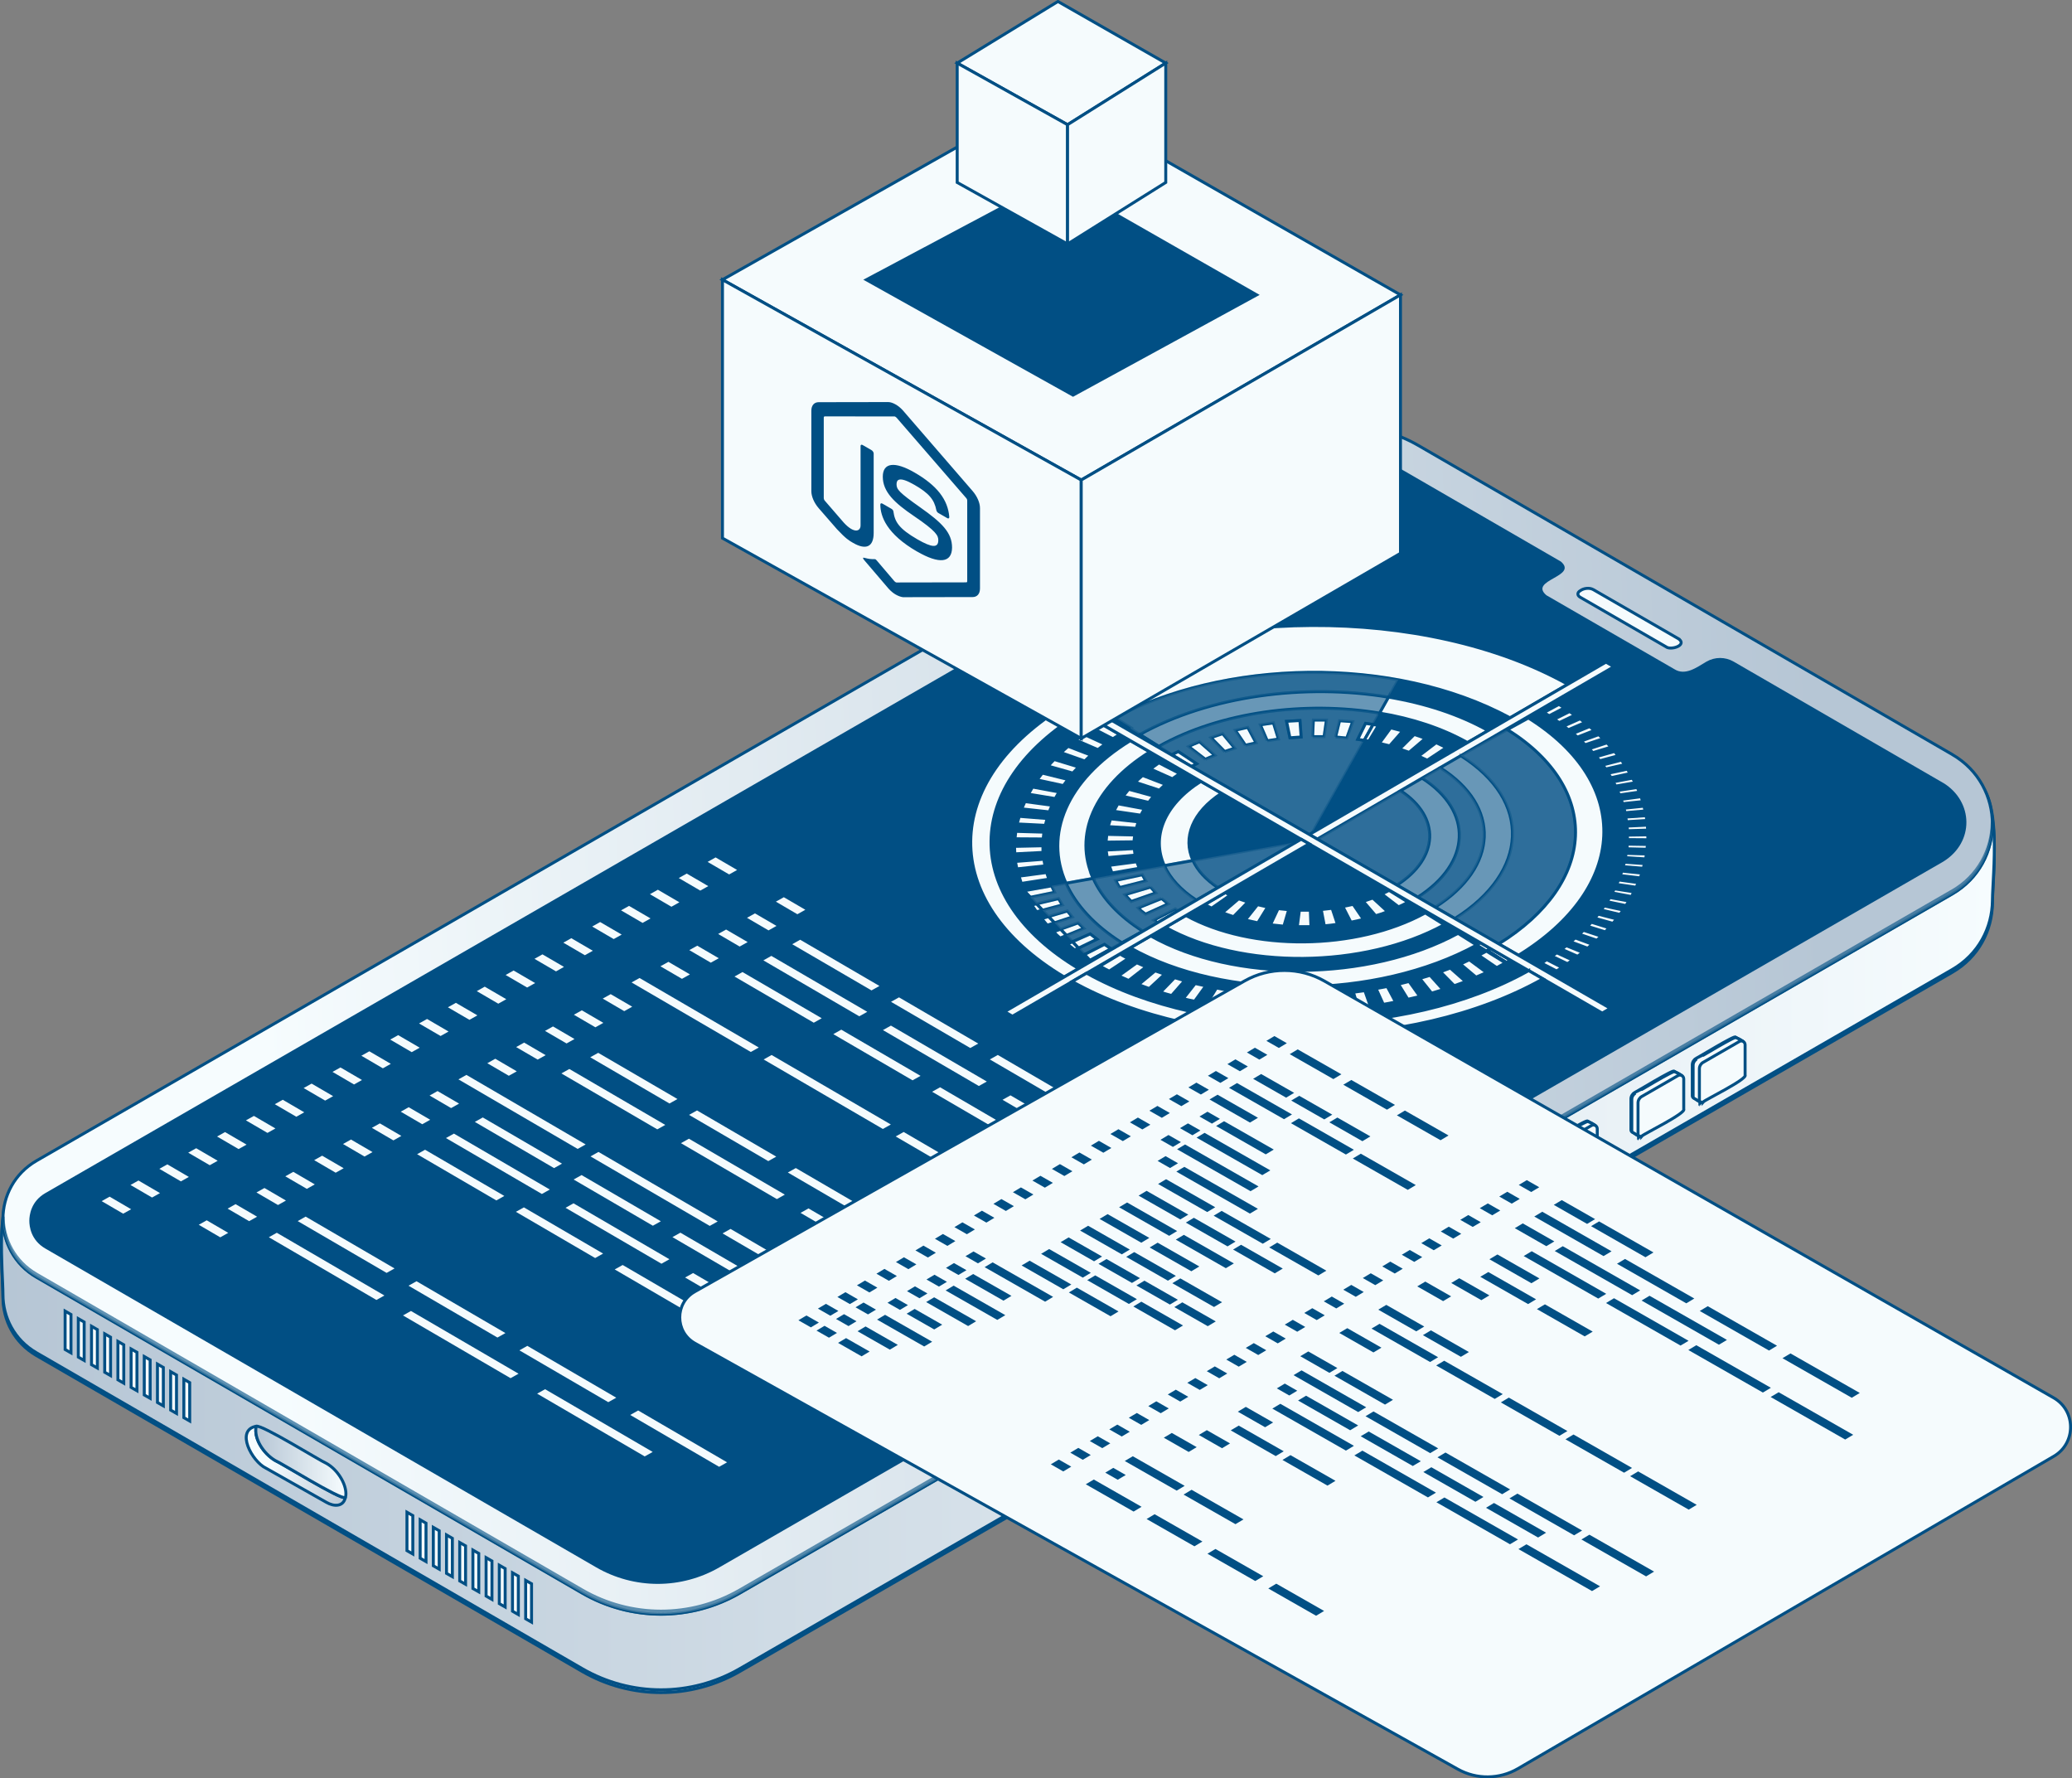 <?xml version="1.0" encoding="UTF-8"?><svg id="Layer_1" xmlns="http://www.w3.org/2000/svg" width="700.33" height="601" xmlns:xlink="http://www.w3.org/1999/xlink" viewBox="0 0 700.33 601"><rect x="0" y="0" width="700.33" height="601" fill="#808080" stroke="none"/><defs><linearGradient id="linear-gradient" x1=".5" y1="371.32" x2="674.08" y2="371.32" gradientUnits="userSpaceOnUse"><stop offset="0" stop-color="#b6c6d5"/><stop offset="1" stop-color="#f6fcfe"/></linearGradient><linearGradient id="linear-gradient-2" y1="370.38" y2="370.38" xlink:href="#linear-gradient"/><linearGradient id="linear-gradient-3" x1="617.56" y1="333.19" x2="88.78" y2="355.31" xlink:href="#linear-gradient"/><linearGradient id="linear-gradient-4" x1="620.49" y1="404.61" x2="91.8" y2="426.73" xlink:href="#linear-gradient"/><linearGradient id="linear-gradient-5" x1="120.89" y1="505.92" x2="92.3" y2="491.83" xlink:href="#linear-gradient"/><linearGradient id="linear-gradient-6" x1="86.45" y1="494.06" x2="116.92" y2="494.06" xlink:href="#linear-gradient"/></defs><path d="M667.66,264.67l-188.28-87.63c-14.74-8.53-32.9-8.55-47.66-.05L5.79,401.03c-7.58,4.37-4.78,29.74-4.79,37.4,0,7.66,3.77,15.32,11.35,19.7l184.43,106.73c16.45,9.52,36.72,9.54,53.19.06l409.82-236.28c9-5.18,13.55-14.23,13.64-23.32.09-9.25,3.39-35.35-5.77-40.65Z" fill="url(#linear-gradient)" stroke="#014f84" stroke-linecap="round" stroke-linejoin="round"/><path d="M667.66,263.73l-188.28-87.63c-14.74-8.53-32.9-8.55-47.66-.05L5.79,400.09c-7.58,4.37-4.78,29.74-4.79,37.4,0,7.66,3.77,15.32,11.35,19.7l184.43,106.73c16.45,9.52,36.72,9.54,53.19.06l409.82-236.28c9-5.18,13.55-14.23,13.64-23.32.09-9.25,3.39-35.35-5.77-40.65Z" fill="url(#linear-gradient-2)" stroke="#014f84" stroke-linecap="round" stroke-linejoin="round"/><path d="M659.84,254.97l-180.45-104.43c-14.74-8.53-32.9-8.55-47.66-.05L12.39,392.25c-15.17,8.73-15.19,30.61-.04,39.38l184.43,106.73c16.45,9.52,36.72,9.54,53.19.06l409.82-236.28c18.17-10.46,18.19-36.66.05-47.16Z" fill="url(#linear-gradient-3)" stroke="#014f84" stroke-linecap="round" stroke-linejoin="round"/><path d="M659.78,301.12l-409.82,236.28c-16.47,9.48-36.74,9.46-53.19-.06L12.35,430.62c-7.41-4.29-11.13-11.71-11.29-19.19-.18,7.83,3.54,15.73,11.29,20.21l184.43,106.73c16.45,9.52,36.72,9.54,53.19.06l409.82-236.28c9.25-5.33,13.74-14.74,13.58-24.08-.17,9-4.66,17.93-13.58,23.06Z" fill="url(#linear-gradient-4)" opacity=".61" stroke="#014f84" stroke-linecap="round" stroke-linejoin="round"/><path d="M656.85,264.62s-70.88-41.02-70.88-41.02c-2.84-1.65-6.35-1.64-9.19,0-3.24,1.9-7.17,4.93-10.91,2.51,0,0-43.19-24.94-43.19-24.94-6.12-5.21,10.85-6.26,4.9-11.38,0,0-52.91-30.62-52.91-30.62-10.9-6.42-25.06-6.43-35.99-.03,0,0-423.35,244.07-423.35,244.07-4.88,2.81-5.42,7.49-5.42,9.36,0,1.88.52,6.55,5.4,9.37,0,0,186.2,107.75,186.2,107.75,6.32,3.66,13.52,5.59,20.82,5.59,7.27,0,14.44-1.92,20.75-5.55l413.75-238.55c10.58-6.54,10.23-20.26.02-26.58Z" fill="#014f84" stroke-width="0"/><path d="M567.5,215.99c2.72,2.13-2.86,3.89-4.43,2.57,0,0-28.95-16.71-28.95-16.71-1.06-.61-1.07-1.59-.01-2.21,1.19-.88,3.13-1.12,4.44-.37,0,0,28.95,16.71,28.95,16.71Z" fill="#f5fbfd" stroke="#014f84" stroke-miterlimit="10"/><path d="M116.72,506.13c-.68,3.16-3.91,3.06-6.38,1.6,0,0-20.47-11.57-20.47-11.57-4.69-2.24-10.43-12.84-3.26-14.16-.94,4.13,2.48,9.25,6.38,11.57,2.08.84,21.78,13.16,23.73,12.56Z" fill="url(#linear-gradient-5)" stroke="#014f84" stroke-linecap="round" stroke-linejoin="round"/><path d="M116.92,504.87c0,.46-.07.86-.2,1.26-1.85.64-21.74-11.76-23.73-12.56-3.91-2.32-7.32-7.43-6.38-11.57,1.87-.63,21.72,11.76,23.73,12.56,3.66,2.06,6.58,6.65,6.58,10.3Z" fill="url(#linear-gradient-6)" stroke="#014f84" stroke-linecap="round" stroke-linejoin="round"/><polygon points="139.53 525.18 137.55 524.04 137.55 511.06 139.53 512.2 139.53 525.18" fill="#f5fbfd" stroke="#014f84" stroke-miterlimit="10"/><polygon points="143.99 527.74 142.01 526.6 142.01 513.62 143.99 514.76 143.99 527.74" fill="#f5fbfd" stroke="#014f84" stroke-miterlimit="10"/><polygon points="148.45 530.3 146.46 529.16 146.46 516.18 148.45 517.32 148.45 530.3" fill="#f5fbfd" stroke="#014f84" stroke-miterlimit="10"/><polygon points="152.9 532.85 150.92 531.72 150.92 518.74 152.9 519.88 152.9 532.85" fill="#f5fbfd" stroke="#014f84" stroke-miterlimit="10"/><polygon points="157.36 535.41 155.38 534.28 155.38 521.3 157.36 522.43 157.36 535.41" fill="#f5fbfd" stroke="#014f84" stroke-miterlimit="10"/><polygon points="161.82 537.97 159.84 536.84 159.84 523.86 161.82 524.99 161.82 537.97" fill="#f5fbfd" stroke="#014f84" stroke-miterlimit="10"/><polygon points="166.28 540.53 164.3 539.39 164.3 526.41 166.28 527.55 166.28 540.53" fill="#f5fbfd" stroke="#014f84" stroke-miterlimit="10"/><polygon points="170.74 543.09 168.76 541.95 168.76 528.97 170.74 530.11 170.74 543.09" fill="#f5fbfd" stroke="#014f84" stroke-miterlimit="10"/><polygon points="175.2 545.65 173.22 544.51 173.22 531.53 175.2 532.67 175.2 545.65" fill="#f5fbfd" stroke="#014f84" stroke-miterlimit="10"/><polygon points="179.66 548.21 177.67 547.07 177.67 534.09 179.66 535.23 179.66 548.21" fill="#f5fbfd" stroke="#014f84" stroke-miterlimit="10"/><polygon points="23.99 457.21 22.01 456.07 22.01 443.09 23.99 444.23 23.99 457.21" fill="#f5fbfd" stroke="#014f84" stroke-miterlimit="10"/><polygon points="28.45 459.77 26.47 458.63 26.47 445.65 28.45 446.79 28.45 459.77" fill="#f5fbfd" stroke="#014f84" stroke-miterlimit="10"/><polygon points="32.91 462.33 30.93 461.19 30.93 448.21 32.91 449.35 32.91 462.33" fill="#f5fbfd" stroke="#014f84" stroke-miterlimit="10"/><polygon points="37.37 464.89 35.39 463.75 35.39 450.77 37.37 451.91 37.37 464.89" fill="#f5fbfd" stroke="#014f84" stroke-miterlimit="10"/><polygon points="41.83 467.45 39.85 466.31 39.85 453.33 41.83 454.47 41.83 467.45" fill="#f5fbfd" stroke="#014f84" stroke-miterlimit="10"/><polygon points="46.29 470 44.31 468.87 44.31 455.89 46.29 457.02 46.29 470" fill="#f5fbfd" stroke="#014f84" stroke-miterlimit="10"/><polygon points="50.75 472.56 48.76 471.43 48.76 458.45 50.75 459.58 50.75 472.56" fill="#f5fbfd" stroke="#014f84" stroke-miterlimit="10"/><polygon points="55.21 475.12 53.22 473.98 53.22 461 55.21 462.14 55.21 475.12" fill="#f5fbfd" stroke="#014f84" stroke-miterlimit="10"/><polygon points="59.66 477.68 57.68 476.54 57.68 463.56 59.66 464.7 59.66 477.68" fill="#f5fbfd" stroke="#014f84" stroke-miterlimit="10"/><polygon points="64.12 480.24 62.14 479.1 62.14 466.12 64.12 467.26 64.12 480.24" fill="#f5fbfd" stroke="#014f84" stroke-miterlimit="10"/><path d="M524.59,400.66c.55-.73,13.67-9.22,12.88-10.3,0,0,1.64-9.9,1.64-9.9,0-.38-2.35-1.48-2.53-1.54.35-1.08-13.22,7.25-13.31,7.18-.77.45-1.25,1.27-1.25,2.17,0,0,0,10.47,0,10.47,0,.4.27.71.6.81.21.06,1.75,1.23,1.97,1.1Z" fill="#f5fbfd" stroke="#014f84" stroke-miterlimit="10"/><path d="M524.88,400.82c.55-.73,13.67-9.22,12.88-10.3,0,0,1.64-9.9,1.64-9.9,0-.38-2.35-1.48-2.53-1.54.35-1.08-13.22,7.25-13.31,7.18-.77.45-1.25,1.27-1.25,2.17v10.47c0,.4.27.71.6.81.21.06,1.75,1.23,1.97,1.1Z" fill="#f5fbfd" stroke="#014f84" stroke-miterlimit="10"/><path d="M525.69,400.81c.61-.72,15.08-7.74,14.18-9.12,0,0,0-10.21,0-10.21,0-.99-1.07-1.61-1.93-1.12l-12.27,7.07c-.77.45-1.25,1.27-1.25,2.17v10.47c0,.65.71,1.06,1.27.73Z" fill="#f5fbfd" stroke="#014f84" stroke-miterlimit="10"/><path d="M553.82,383.8c.55-.73,13.67-9.22,12.88-10.3,0,0,1.64-9.9,1.64-9.9,0-.38-2.35-1.48-2.53-1.54.35-1.08-13.22,7.25-13.31,7.18-.77.45-1.25,1.27-1.25,2.17v10.47c0,.4.27.71.6.81.21.06,1.75,1.23,1.97,1.1Z" fill="#f5fbfd" stroke="#014f84" stroke-miterlimit="10"/><path d="M554.11,383.97c.55-.73,13.67-9.22,12.88-10.3,0,0,1.64-9.9,1.64-9.9,0-.38-2.35-1.48-2.53-1.54.35-1.07-13.22,7.25-13.31,7.18-.77.45-1.25,1.27-1.25,2.17v10.47c0,.4.27.71.6.81.21.06,1.75,1.23,1.97,1.1Z" fill="#f5fbfd" stroke="#014f84" stroke-miterlimit="10"/><path d="M554.92,383.95c.61-.72,15.08-7.74,14.18-9.12,0,0,0-10.21,0-10.21,0-.99-1.07-1.61-1.93-1.12l-12.27,7.07c-.77.45-1.25,1.27-1.25,2.17v10.47c0,.65.71,1.06,1.27.73Z" fill="#f5fbfd" stroke="#014f84" stroke-miterlimit="10"/><path d="M574.56,372.27c.55-.73,13.67-9.22,12.88-10.3,0,0,1.64-9.9,1.64-9.9,0-.38-2.35-1.48-2.53-1.54.35-1.08-13.22,7.25-13.31,7.18-.77.45-1.25,1.27-1.25,2.17v10.47c0,.4.27.71.6.81.21.06,1.75,1.23,1.97,1.1Z" fill="#f5fbfd" stroke="#014f84" stroke-miterlimit="10"/><path d="M574.84,372.44c.55-.73,13.67-9.22,12.88-10.3,0,0,1.64-9.9,1.64-9.9,0-.38-2.35-1.48-2.53-1.54.35-1.08-13.22,7.25-13.31,7.18-.77.45-1.25,1.27-1.25,2.17v10.47c0,.4.27.71.6.81.21.06,1.75,1.23,1.97,1.1Z" fill="#f5fbfd" stroke="#014f84" stroke-miterlimit="10"/><path d="M575.66,372.42c.61-.72,15.08-7.74,14.18-9.12,0,0,0-10.21,0-10.21,0-.99-1.07-1.61-1.93-1.12l-12.27,7.07c-.77.45-1.25,1.27-1.25,2.17v10.47c0,.65.71,1.06,1.27.73Z" fill="#f5fbfd" stroke="#014f84" stroke-miterlimit="10"/><polygon points="355.57 272.13 354.66 274.38 345.33 273.36 346.42 270.9 355.57 272.13" fill="#f5fbfd" stroke="#014f84" stroke-miterlimit="10"/><path d="M529.91,231.26l-19.52,11.34c-39.47-21.31-97.12-19.96-134.82.75l-19.28-11.13c48.6-27.41,125.59-27.83,173.62-.96Z" fill="#f5fbfd" stroke="#014f84" stroke-miterlimit="10"/><path d="M376.94,242.6l5.36,3.37-.35.21-5.39-3.37c.12-.07.25-.14.38-.2Z" fill="#f5fbfd" stroke="#014f84" stroke-miterlimit="10"/><path d="M381.95,246.17l-.2.12-5.46-3.33c.09-.05.19-.1.28-.15l5.39,3.37Z" fill="#f5fbfd" stroke="#014f84" stroke-miterlimit="10"/><g opacity=".42"><path d="M469.31,235.6c-28.18-4.69-60.36-.55-84.06,12.63l-3.29-2.06.35-.21-5.36-3.37c26.56-14.3,63.32-18.61,95.65-12.85l-3.29,5.85Z" fill="#f5fbfd" opacity=".42" stroke="#014f84" stroke-miterlimit="10"/></g><polygon points="443.9 243.34 448.34 243.34 447.54 248.96 443.66 248.96 443.9 243.34" fill="#f5fbfd" stroke="#014f84" stroke-miterlimit="10"/><polygon points="452.77 243.56 457.21 243.88 455.21 249.44 451.42 249.07 452.77 243.56" fill="#f5fbfd" stroke="#014f84" stroke-miterlimit="10"/><path d="M425.99,244.95c1.48-.21,2.95-.43,4.43-.64l1.69,5.46-3.78.59-2.34-5.4Z" fill="#f5fbfd" stroke="#014f84" stroke-miterlimit="10"/><path d="M417.51,246.77c1.29-.32,2.77-.64,4.24-.96l2.8,5.24-3.6.8-3.45-5.08Z" fill="#f5fbfd" stroke="#014f84" stroke-miterlimit="10"/><path d="M409.3,249.28c1.38-.48,2.67-.91,3.96-1.34l4.09,4.92-3.41,1.12-4.64-4.71Z" fill="#f5fbfd" stroke="#014f84" stroke-miterlimit="10"/><path d="M401.74,252.28c1.2-.59,2.4-1.07,3.69-1.61l5.2,4.6c-1.11.43-2.21.86-3.23,1.34l-5.66-4.33Z" fill="#f5fbfd" stroke="#014f84" stroke-miterlimit="10"/><g opacity=".42"><path d="M461.09,250.21l-17.56,31.24-.98.57-39.85-23.01c.15-.11,1.55-.81,1.75-.91l-6.21-4.12c-.3.16-1.8.92-2.05,1.08l-4.54-2.84c20.92-11.74,49.58-15.41,74.62-11.25l-2.17,3.86c-.84-.13-1.7-.26-2.55-.38l-2.65,5.4,2.19.34ZM443.66,248.96h3.88s.8-5.62.8-5.62h-4.43l-.25,5.62M435.99,249.34l3.79-.27-.4-5.56-4.52.27,1.14,5.56M451.42,249.07l3.79.37,2-5.56-4.44-.32-1.35,5.51M428.33,250.35l3.78-.59-1.69-5.46c-1.48.21-2.95.43-4.43.64l2.34,5.4M420.95,251.85l3.6-.8-2.8-5.24c-1.48.32-2.95.64-4.24.96l3.45,5.08M413.94,253.99l3.41-1.12-4.09-4.92c-1.29.43-2.58.86-3.96,1.34l4.64,4.71M407.4,256.61c1.01-.48,2.12-.91,3.23-1.34l-5.2-4.6c-1.29.54-2.49,1.02-3.69,1.61l5.66,4.33" fill="#f5fbfd" opacity=".42" stroke="#014f84" stroke-miterlimit="10"/></g><polygon points="434.85 243.77 439.38 243.51 439.78 249.07 435.99 249.34 434.85 243.77" fill="#f5fbfd" stroke="#014f84" stroke-miterlimit="10"/><path d="M378.45,248.22c-.81.5-1.53.99-2.31,1.44l-6.95-3.58c.82-.57,1.71-1.1,2.67-1.66l6.59,3.8Z" fill="#f5fbfd" stroke="#014f84" stroke-miterlimit="10"/><path d="M464.11,244.85l-3.01,5.36-2.19-.34,2.65-5.4c.86.12,1.71.25,2.55.38Z" fill="#f5fbfd" stroke="#014f84" stroke-miterlimit="10"/><path d="M464.11,244.85c.61.1,1.21.2,1.79.31l-3.2,5.3-1.6-.25,3.01-5.36Z" fill="#f5fbfd" stroke="#014f84" stroke-miterlimit="10"/><path d="M466.28,240.99l3.03-5.4c12.36,2.06,23.94,5.84,33.67,11.31l-6.99,4.06c-8.56-4.83-18.78-8.16-29.71-9.98Z" fill="#f5fbfd" stroke="#014f84" stroke-miterlimit="10"/><path d="M470.06,245.97c1.3.32,2.68.7,4.07,1.07l-4.41,5.03-3.51-.86,3.85-5.24Z" fill="#f5fbfd" stroke="#014f84" stroke-miterlimit="10"/><g opacity=".42"><path d="M469.31,235.6l-3.03,5.4c-25.05-4.16-53.7-.5-74.62,11.25l-6.41-4.01c23.7-13.18,55.89-17.32,84.06-12.63Z" fill="#f5fbfd" stroke="#014f84" stroke-miterlimit="10"/></g><path d="M505.64,248.48c.06.04.12.07.18.11l-7.18,3.96,7-4.07Z" fill="#f5fbfd" stroke="#014f84" stroke-miterlimit="10"/><polygon points="384.63 248.59 385.24 248.23 391.65 252.24 391.3 252.44 384.63 248.59" fill="#f5fbfd" stroke="#014f84" stroke-miterlimit="10"/><path d="M373.56,251.48c-.83.59-1.66,1.28-2.48,1.87l-7.5-3.26c.92-.64,1.75-1.34,2.67-1.98l7.32,3.37Z" fill="#f5fbfd" stroke="#014f84" stroke-miterlimit="10"/><path d="M478.02,248.21c1.3.43,2.59.86,3.79,1.34l-5.52,4.71-3.24-1.12,4.96-4.92Z" fill="#f5fbfd" stroke="#014f84" stroke-miterlimit="10"/><path d="M488.85,252.65l-6.44,4.28-2.96-1.39,5.98-4.55c1.11.54,2.22,1.07,3.43,1.66Z" fill="#f5fbfd" stroke="#014f84" stroke-miterlimit="10"/><path d="M368.78,255.22c-.74.64-1.47,1.28-2.11,1.98l-8.05-2.84c.74-.64,1.56-1.44,2.39-2.14l7.78,3Z" fill="#f5fbfd" stroke="#014f84" stroke-miterlimit="10"/><polygon points="396.19 255.08 400.04 257.48 396.03 255.17 396.19 255.08" fill="#f5fbfd" stroke="#014f84" stroke-miterlimit="10"/><path d="M396.58,254.85l1.66-.86,6.21,4.12c-.21.11-1.59.8-1.75.91-1.58-.86-4.97-2.96-6.51-3.95l.39-.23Z" fill="#f5fbfd" stroke="#014f84" stroke-miterlimit="10"/><path d="M364.55,259.18l-1.93,2.09-8.33-2.35c.55-.75,1.29-1.5,2.02-2.25l8.24,2.51Z" fill="#f5fbfd" stroke="#014f84" stroke-miterlimit="10"/><path d="M360.97,263.41l-1.56,2.09-8.88-1.93c.55-.75,1.19-1.55,1.74-2.3l8.7,2.14Z" fill="#f5fbfd" stroke="#014f84" stroke-miterlimit="10"/><path d="M357.95,267.64l-1.28,2.25-9.06-1.5c.46-.8.91-1.61,1.37-2.41l8.97,1.66Z" fill="#f5fbfd" stroke="#014f84" stroke-miterlimit="10"/><polygon points="353.94 276.63 353.3 278.93 343.79 278.45 344.51 275.88 353.94 276.63" fill="#f5fbfd" stroke="#014f84" stroke-miterlimit="10"/><path d="M542.82,223.76l2.69,1.55c-30.81,17.91-69.61,40.45-100.27,58.27l-2.69-1.55c28.57-16.6,72.11-41.91,100.27-58.27Z" fill="#f5fbfd" stroke="#014f84" stroke-miterlimit="10"/><polygon points="352.85 281.23 352.59 283.53 343.07 283.47 343.34 280.96 352.85 281.23" fill="#f5fbfd" stroke="#014f84" stroke-miterlimit="10"/><polygon points="352.51 285.83 352.52 288.08 343.01 288.56 342.9 286.04 352.51 285.83" fill="#f5fbfd" stroke="#014f84" stroke-miterlimit="10"/><path d="M412.87,268.09c-9.85,6.41-13.17,15.05-9.65,22.72l-9.68,1.73c-4.39-9.65-.17-20.53,12.35-28.48l6.98,4.03Z" fill="#f5fbfd" stroke="#014f84" stroke-miterlimit="10"/><polygon points="352.81 290.38 353.2 292.62 343.69 293.64 343.21 291.13 352.81 290.38" fill="#f5fbfd" stroke="#014f84" stroke-miterlimit="10"/><path d="M388.63,254.1c-19.11,11.92-25.67,28.25-19.14,42.75l-9.18,1.64c-7.37-16.35-.04-34.79,21.74-48.19l6.58,3.8Z" fill="#f5fbfd" stroke="#014f84" stroke-miterlimit="10"/><polygon points="353.76 294.87 354.51 297.12 345.19 298.56 344.44 296.1 353.76 294.87" fill="#f5fbfd" stroke="#014f84" stroke-miterlimit="10"/><g opacity=".42"><path d="M473.38,267.23c13.62,8.9,13.01,22.74-1.21,31.9l-26.93-15.55,28.14-16.35Z" fill="#f5fbfd" opacity=".44" stroke="#014f84" stroke-miterlimit="10"/></g><g opacity=".42"><path d="M403.22,290.82l34.97-6.25-26.53,15.42c-4.11-2.7-6.92-5.84-8.44-9.17Z" fill="#f5fbfd" opacity=".44" stroke="#014f84" stroke-miterlimit="10"/></g><polygon points="469.52 300.9 467.45 299.61 469.61 300.85 469.52 300.9" fill="#f5fbfd" stroke="#014f84" stroke-miterlimit="10"/><g opacity=".42"><path d="M493.76,255.39c24.19,15.25,22.98,39.33-2.02,55.04l-6.67-3.85c21.33-13.43,22.34-34.1,1.68-47.12l7.01-4.07Z" fill="#f5fbfd" stroke="#014f84" stroke-miterlimit="10"/></g><g opacity=".42"><path d="M486.75,259.46c20.66,13.02,19.65,33.69-1.68,47.12l-5.85-3.38c17.99-11.51,18.87-29.01,1.45-40.2l6.08-3.54Z" fill="#f5fbfd" opacity=".44" stroke="#014f84" stroke-miterlimit="10"/></g><g opacity=".42"><path d="M480.67,262.99c17.42,11.19,16.54,28.69-1.45,40.2l-7.04-4.07c14.21-9.16,14.82-23,1.21-31.9l7.29-4.24Z" fill="#f5fbfd" stroke="#014f84" stroke-miterlimit="10"/></g><polygon points="346.13 301.02 355.45 299.37 356.48 301.56 348.24 303.25 346.13 301.02" fill="#f5fbfd" stroke="#014f84" stroke-miterlimit="10"/><polygon points="347.34 303.43 346.13 301.02 348.24 303.25 347.34 303.43" fill="#f5fbfd" stroke="#014f84" stroke-miterlimit="10"/><g opacity=".42"><path d="M403.22,290.82c1.52,3.32,4.33,6.46,8.44,9.17l-7.29,4.24c-5.29-3.42-8.89-7.43-10.83-11.67l9.68-1.73Z" fill="#f5fbfd" stroke="#014f84" stroke-miterlimit="10"/></g><path d="M476.3,304.72c-.12.06-.24.12-.36.18l-6.42-4,.09-.04,6.69,3.86Z" fill="#f5fbfd" stroke="#014f84" stroke-miterlimit="10"/><path d="M469.52,300.9l6.42,4c-1.06.54-2.07,1.1-3.23,1.58l-5.66-4.33,2.47-1.25Z" fill="#f5fbfd" stroke="#014f84" stroke-miterlimit="10"/><path d="M414.16,301.65l1.63.88-6.26,4.39c-.83-.4-1.57-.81-2.31-1.23l6.94-4.03Z" fill="#f5fbfd" stroke="#014f84" stroke-miterlimit="10"/><polygon points="350.33 305.46 357.78 303.7 359.09 305.84 352.36 307.61 350.33 305.46" fill="#f5fbfd" stroke="#014f84" stroke-miterlimit="10"/><path d="M348.74,305.84l1.59-.38,2.03,2.14-2.04.53c-.56-.75-1.02-1.55-1.58-2.3Z" fill="#f5fbfd" stroke="#014f84" stroke-miterlimit="10"/><path d="M476.3,304.72l.19.11,5.84,3.37c-.19.11-.39.22-.59.32l-5.8-3.62c.12-.06.24-.12.36-.18Z" fill="#f5fbfd" stroke="#014f84" stroke-miterlimit="10"/><path d="M398.74,261.43c-.83.59-1.66,1.18-2.48,1.77l-7.41-3.32c.92-.64,1.84-1.39,2.85-2.09l7.04,3.64Z" fill="#f5fbfd" stroke="#014f84" stroke-miterlimit="10"/><path d="M393.96,265.07l-2.11,1.98-8.14-2.68c.74-.75,1.56-1.55,2.48-2.3l7.78,3Z" fill="#f5fbfd" stroke="#014f84" stroke-miterlimit="10"/><path d="M389.92,269.03l-1.65,2.14-8.69-2.03c.64-.8,1.28-1.61,1.93-2.41l8.42,2.3Z" fill="#f5fbfd" stroke="#014f84" stroke-miterlimit="10"/><path d="M386.8,273.31l-1.19,2.19-9.15-1.34c.46-.8.91-1.71,1.37-2.52l8.97,1.66Z" fill="#f5fbfd" stroke="#014f84" stroke-miterlimit="10"/><polygon points="384.7 277.75 384.07 279.94 374.55 279.35 375.37 276.73 384.7 277.75" fill="#f5fbfd" stroke="#014f84" stroke-miterlimit="10"/><polygon points="383.53 282.19 383.26 284.49 373.84 284.6 374.1 281.98 383.53 282.19" fill="#f5fbfd" stroke="#014f84" stroke-miterlimit="10"/><polygon points="383.37 286.79 383.66 288.99 374.24 289.84 373.86 287.27 383.37 286.79" fill="#f5fbfd" stroke="#014f84" stroke-miterlimit="10"/><polygon points="374.9 292.46 384.22 291.23 385.07 293.43 375.84 295.03 374.9 292.46" fill="#f5fbfd" stroke="#014f84" stroke-miterlimit="10"/><path d="M377.05,297.55l9.04-1.93,1.21,2.09-8.86,2.25c-.47-.8-.93-1.61-1.4-2.41Z" fill="#f5fbfd" stroke="#014f84" stroke-miterlimit="10"/><path d="M380.22,302.36l8.67-2.57,1.77,1.98-8.3,2.89c-.74-.75-1.39-1.55-2.14-2.3Z" fill="#f5fbfd" stroke="#014f84" stroke-miterlimit="10"/><path d="M392.61,303.65l2.23,1.82-7.65,3.48c-.93-.64-1.76-1.34-2.51-2.09l7.93-3.21Z" fill="#f5fbfd" stroke="#014f84" stroke-miterlimit="10"/><path d="M460.78,304.61l3.23-1.12,5.01,4.6c-1.29.54-2.67,1.02-4.06,1.39l-4.18-4.87Z" fill="#f5fbfd" stroke="#014f84" stroke-miterlimit="10"/><path d="M418.66,303.75l3.15,1.07-4.87,4.98c-1.3-.43-2.59-.86-3.79-1.34l5.52-4.71Z" fill="#f5fbfd" stroke="#014f84" stroke-miterlimit="10"/><path d="M453.87,306.37l3.51-.75,3.45,5.08c-1.38.37-2.86.7-4.24.96l-2.71-5.3Z" fill="#f5fbfd" stroke="#014f84" stroke-miterlimit="10"/><path d="M425.04,305.73l3.42.8-3.3,5.35c-1.48-.32-2.78-.64-4.26-.96l4.13-5.19Z" fill="#f5fbfd" stroke="#014f84" stroke-miterlimit="10"/><polygon points="397.25 307.18 398.19 307.81 391.27 311.83 389.97 310.98 397.25 307.18" fill="#f5fbfd" stroke="#014f84" stroke-miterlimit="10"/><polygon points="354.4 309.76 360.76 307.87 362.44 309.91 356.41 311.88 354.4 309.76" fill="#f5fbfd" stroke="#014f84" stroke-miterlimit="10"/><path d="M489.01,312.05c-.28.16-.56.32-.85.47l-6.42-4c.2-.11.39-.21.59-.32l6.67,3.85Z" fill="#f5fbfd" stroke="#014f84" stroke-miterlimit="10"/><path d="M446.57,307.39l3.69-.43,1.79,5.4c-1.48.21-2.95.43-4.43.54l-1.05-5.51Z" fill="#f5fbfd" stroke="#014f84" stroke-miterlimit="10"/><path d="M352.09,310.44l2.31-.68,2.01,2.12-2.46.81c-.56-.75-1.3-1.5-1.86-2.25Z" fill="#f5fbfd" stroke="#014f84" stroke-miterlimit="10"/><polygon points="431.98 307.07 435.58 307.44 433.95 313.01 429.42 312.53 431.98 307.07" fill="#f5fbfd" stroke="#014f84" stroke-miterlimit="10"/><polygon points="439.19 307.61 442.88 307.61 443.1 313.17 438.48 313.17 439.19 307.61" fill="#f5fbfd" stroke="#014f84" stroke-miterlimit="10"/><g opacity=".42"><path d="M369.5,296.85l24.05-4.3c1.93,4.25,5.53,8.25,10.83,11.67l-6.18,3.59-.95-.63-7.28,3.8,1.3.85c-.33.19-4.83,2.82-4.99,2.88-8.27-5.21-13.85-11.35-16.79-17.87ZM378.45,299.95l8.86-2.25-1.21-2.09-9.04,1.93c.47.8.93,1.61,1.4,2.41M388.89,299.79l-8.67,2.57c.74.75,1.39,1.55,2.14,2.3l8.3-2.89-1.77-1.98M392.61,303.65l-7.93,3.21c.74.75,1.58,1.44,2.51,2.09l7.65-3.48-2.23-1.82" fill="#f5fbfd" opacity=".44" stroke="#014f84" stroke-miterlimit="10"/></g><polygon points="358.45 314.03 364.39 311.89 366.34 313.76 360.46 316.15 358.45 314.03" fill="#f5fbfd" stroke="#014f84" stroke-miterlimit="10"/><path d="M356.09,314.88l2.36-.85,2.01,2.12-2.14.87c-.84-.7-1.58-1.44-2.23-2.14Z" fill="#f5fbfd" stroke="#014f84" stroke-miterlimit="10"/><g opacity=".42"><path d="M346.13,301.02l14.19-2.54c3.31,7.35,9.6,14.28,18.88,20.13l-3.68,2.03-2.22-1.49-6.74,3.43-2.05-2.16,6.29-3.03-2.32-1.77-5.99,2.65-2.02-2.13,5.88-2.39-1.95-1.87-5.94,2.14-2.04-2.15,6.02-1.98-1.67-2.03-6.36,1.88-2.04-2.15,6.72-1.77-1.31-2.14-7.45,1.76-2.1-2.21,8.24-1.69-1.03-2.19-9.32,1.66Z" fill="#f5fbfd" opacity=".44" stroke="#014f84" stroke-miterlimit="10"/></g><g opacity=".42"><path d="M369.5,296.85c2.94,6.51,8.51,12.66,16.79,17.87l-7.08,3.91c-9.28-5.86-15.57-12.78-18.88-20.13l9.18-1.64Z" fill="#f5fbfd" stroke="#014f84" stroke-miterlimit="10"/></g><g opacity=".42"><path d="M509.51,246.56c31.99,20.01,30.31,51.91-2.93,72.44l-14.84-8.57c25-15.71,26.22-39.79,2.02-55.04,2.54-1.55,12.96-7.28,15.75-8.83Z" fill="#f5fbfd" opacity=".44" stroke="#014f84" stroke-miterlimit="10"/></g><path d="M379.21,318.63l7.08-3.91-6.9,4.02c-.06-.04-.12-.07-.18-.11Z" fill="#f5fbfd" stroke="#014f84" stroke-miterlimit="10"/><path d="M493.08,315.26l6.3,3.96-.28.16c-.12-.08-6.28-3.94-6.4-4.01l.37-.11Z" fill="#f5fbfd" stroke="#014f84" stroke-miterlimit="10"/><polygon points="362.48 318.28 368.47 315.63 370.79 317.4 364.51 320.42 362.48 318.28" fill="#f5fbfd" stroke="#014f84" stroke-miterlimit="10"/><path d="M489.01,312.05l14.84,8.57c-.47.27-.96.54-1.43.81l-3.3-2.05.28-.16-6.3-3.96-.37.11-4.55-2.84c.29-.15.57-.31.85-.47Z" fill="#f5fbfd" stroke="#014f84" stroke-miterlimit="10"/><path d="M360.73,319.06l1.75-.77,2.03,2.14-1.27.61c-.84-.7-1.76-1.34-2.51-1.98Z" fill="#f5fbfd" stroke="#014f84" stroke-miterlimit="10"/><path d="M516.6,242.65c35.43,22.21,33.58,57.47-3.35,80.2l-6.68-3.85c33.24-20.53,34.92-52.43,2.93-72.44l7.09-3.91Z" fill="#f5fbfd" stroke="#014f84" stroke-miterlimit="10"/><polygon points="365.93 322.91 366.56 322.59 368.43 324.57 365.93 322.91" fill="#f5fbfd" stroke="#014f84" stroke-miterlimit="10"/><polygon points="373.3 319.16 375.52 320.66 368.43 324.57 366.56 322.59 373.3 319.16" fill="#f5fbfd" stroke="#014f84" stroke-miterlimit="10"/><polygon points="375.52 320.66 375.8 320.82 368.8 324.78 368.43 324.57 375.52 320.66" fill="#f5fbfd" stroke="#014f84" stroke-miterlimit="10"/><path d="M503.84,320.62l6.68,3.85c-.46.27-.92.53-1.4.79l-6.4-4.01c.38-.21.75-.42,1.12-.63Z" fill="#f5fbfd" stroke="#014f84" stroke-miterlimit="10"/><polygon points="502.72 321.25 509.12 325.26 508.84 325.42 502.41 321.43 502.72 321.25" fill="#f5fbfd" stroke="#014f84" stroke-miterlimit="10"/><path d="M502.41,321.43l6.43,3.99c-1.01.59-2.03,1.07-2.95,1.61l-6.12-4.17c.08-.04,2.56-1.38,2.64-1.43Z" fill="#f5fbfd" stroke="#014f84" stroke-miterlimit="10"/><path d="M481.74,308.52l6.42,4c-27.17,14.9-68.63,15.15-94.23.88l6.91-4.02c22.11,12.19,57.53,11.93,80.9-.86Z" fill="#f5fbfd" stroke="#014f84" stroke-miterlimit="10"/><g isolation="isolate"><polygon points="552.21 301.4 551.48 303 544.92 301.77 545.65 300.38 552.21 301.4" fill="#f5fbfd" stroke="#014f84" stroke-miterlimit="10"/><polygon points="550.57 304.5 549.56 306.05 543.18 304.72 544.1 303.32 550.57 304.5" fill="#f5fbfd" stroke="#014f84" stroke-miterlimit="10"/></g><polygon points="548.65 307.55 547.55 309.05 541.26 307.55 542.17 306.16 548.65 307.55" fill="#f5fbfd" stroke="#014f84" stroke-miterlimit="10"/><polygon points="553.68 298.29 553.04 299.85 546.38 298.88 547.11 297.39 553.68 298.29" fill="#f5fbfd" stroke="#014f84" stroke-miterlimit="10"/><polygon points="553.4 266.14 554.06 267.69 547.41 268.65 546.66 267.15 553.4 266.14" fill="#f5fbfd" stroke="#014f84" stroke-miterlimit="10"/><polygon points="554.71 269.24 555.18 270.9 548.44 271.6 547.97 270.15 554.71 269.24" fill="#f5fbfd" stroke="#014f84" stroke-miterlimit="10"/><polygon points="555.65 272.45 556.03 274.06 549.29 274.65 548.92 273.15 555.65 272.45" fill="#f5fbfd" stroke="#014f84" stroke-miterlimit="10"/><polygon points="551.81 262.98 552.65 264.53 546.1 265.66 545.26 264.21 551.81 262.98" fill="#f5fbfd" stroke="#014f84" stroke-miterlimit="10"/><polygon points="550.04 259.93 550.97 261.43 544.52 262.82 543.58 261.32 550.04 259.93" fill="#f5fbfd" stroke="#014f84" stroke-miterlimit="10"/><polygon points="539.58 255.7 545.76 253.94 546.88 255.44 540.7 257.1 539.58 255.7" fill="#f5fbfd" stroke="#014f84" stroke-miterlimit="10"/><polygon points="548.08 256.88 549.11 258.43 542.74 259.88 541.72 258.54 548.08 256.88" fill="#f5fbfd" stroke="#014f84" stroke-miterlimit="10"/><polygon points="521.85 240.78 526.92 238.05 528.77 239.22 523.61 241.9 521.85 240.78" fill="#f5fbfd" stroke="#014f84" stroke-miterlimit="10"/><polygon points="525.28 243.08 530.53 240.46 532.3 241.69 527.04 244.2 525.28 243.08" fill="#f5fbfd" stroke="#014f84" stroke-miterlimit="10"/><polygon points="528.53 245.38 534.06 242.92 535.73 244.2 530.11 246.61 528.53 245.38" fill="#f5fbfd" stroke="#014f84" stroke-miterlimit="10"/><polygon points="531.68 247.84 537.31 245.54 538.88 246.88 533.17 249.12 531.68 247.84" fill="#f5fbfd" stroke="#014f84" stroke-miterlimit="10"/><polygon points="534.47 250.41 540.37 248.27 541.85 249.66 535.77 251.69 534.47 250.41" fill="#f5fbfd" stroke="#014f84" stroke-miterlimit="10"/><polygon points="537.16 253.03 543.16 251.05 544.55 252.49 538.37 254.37 537.16 253.03" fill="#f5fbfd" stroke="#014f84" stroke-miterlimit="10"/><polygon points="556.41 275.66 556.6 277.27 549.77 277.7 549.49 276.14 556.41 275.66" fill="#f5fbfd" stroke="#014f84" stroke-miterlimit="10"/><polygon points="556.8 278.87 556.9 280.53 550.07 280.74 549.96 279.19 556.8 278.87" fill="#f5fbfd" stroke="#014f84" stroke-miterlimit="10"/><polygon points="556.91 282.14 557.01 283.79 550.08 283.74 550.07 282.24 556.91 282.14" fill="#f5fbfd" stroke="#014f84" stroke-miterlimit="10"/><polygon points="556.84 285.4 556.66 287.01 549.92 286.84 550 285.29 556.84 285.4" fill="#f5fbfd" stroke="#014f84" stroke-miterlimit="10"/><polygon points="556.48 288.61 556.22 290.27 549.38 289.84 549.65 288.4 556.48 288.61" fill="#f5fbfd" stroke="#014f84" stroke-miterlimit="10"/><polygon points="555.86 291.87 555.4 293.43 548.56 292.89 549.11 291.39 555.86 291.87" fill="#f5fbfd" stroke="#014f84" stroke-miterlimit="10"/><polygon points="554.95 295.08 554.41 296.69 547.66 295.89 548.2 294.39 554.95 295.08" fill="#f5fbfd" stroke="#014f84" stroke-miterlimit="10"/><polygon points="546.45 310.55 545.16 312.05 539.06 310.33 540.16 308.94 546.45 310.55" fill="#f5fbfd" stroke="#014f84" stroke-miterlimit="10"/><polygon points="543.88 313.54 542.59 314.94 536.58 313.06 537.86 311.67 543.88 313.54" fill="#f5fbfd" stroke="#014f84" stroke-miterlimit="10"/><polygon points="541.21 316.38 539.74 317.77 533.82 315.74 535.2 314.4 541.21 316.38" fill="#f5fbfd" stroke="#014f84" stroke-miterlimit="10"/><polygon points="538.18 319.11 536.62 320.45 530.88 318.31 532.44 316.97 538.18 319.11" fill="#f5fbfd" stroke="#014f84" stroke-miterlimit="10"/><polygon points="534.96 321.84 533.22 323.18 527.85 320.82 529.41 319.59 534.96 321.84" fill="#f5fbfd" stroke="#014f84" stroke-miterlimit="10"/><polygon points="531.56 324.46 529.81 325.69 524.53 323.17 526.19 322 531.56 324.46" fill="#f5fbfd" stroke="#014f84" stroke-miterlimit="10"/><polygon points="527.97 326.97 526.13 328.15 521.04 325.53 522.78 324.3 527.97 326.97" fill="#f5fbfd" stroke="#014f84" stroke-miterlimit="10"/><path d="M378.58,322.43c.93.53,1.76,1.02,2.78,1.5l-6.44,4.28c-1.11-.54-2.13-1.12-3.15-1.71l6.81-4.07Z" fill="#f5fbfd" stroke="#014f84" stroke-miterlimit="10"/><path d="M493.6,325.8c1.01-.48,2.03-.96,3.04-1.44l5.84,4.33c-1.2.48-2.4,1.07-3.59,1.55l-5.29-4.44Z" fill="#f5fbfd" stroke="#014f84" stroke-miterlimit="10"/><path d="M365.57,240.79c-40.43,24.33-40.85,62.67-.99,86.55l-4.88,2.84c-42.55-25.43-42.06-66.28,1.05-92.17l4.82,2.78Z" fill="#f5fbfd" stroke="#014f84" stroke-miterlimit="10"/><path d="M384.23,325.37l3.15,1.39-5.89,4.6c-1.11-.54-2.32-1.02-3.43-1.55l6.16-4.44Z" fill="#f5fbfd" stroke="#014f84" stroke-miterlimit="10"/><path d="M486.87,328.42c1.11-.43,2.21-.86,3.32-1.28l5.2,4.6c-1.38.48-2.58.96-3.87,1.39l-4.65-4.71Z" fill="#f5fbfd" stroke="#014f84" stroke-miterlimit="10"/><path d="M390.44,328.1l3.24,1.12-5.24,4.87c-1.11-.43-2.41-.86-3.61-1.34l5.61-4.66Z" fill="#f5fbfd" stroke="#014f84" stroke-miterlimit="10"/><path d="M479.87,330.67l3.5-1.07,4.37,4.87c-1.29.43-2.58.75-3.87,1.18l-4-4.98Z" fill="#f5fbfd" stroke="#014f84" stroke-miterlimit="10"/><path d="M397.01,330.4l3.42,1.02-4.41,5.03c-1.29-.32-2.59-.75-3.79-1.12l4.78-4.92Z" fill="#f5fbfd" stroke="#014f84" stroke-miterlimit="10"/><path d="M472.67,332.59l3.6-.91,3.63,5.08c-1.38.37-2.77.64-4.06.96l-3.17-5.14Z" fill="#f5fbfd" stroke="#014f84" stroke-miterlimit="10"/><path d="M492.8,315.42l6.31,3.96c-33.87,18.54-85.41,18.83-117.07.93l6.91-4.01c28.02,15.81,73.7,15.5,103.85-.87Z" fill="#f5fbfd" stroke="#014f84" stroke-miterlimit="10"/><path d="M403.95,332.38l3.61.8-3.76,5.19c-1.29-.21-2.59-.54-3.88-.86l4.04-5.14Z" fill="#f5fbfd" stroke="#014f84" stroke-miterlimit="10"/><path d="M465.11,334.09l3.78-.7,2.8,5.24c-1.48.32-2.86.59-4.15.8l-2.43-5.35Z" fill="#f5fbfd" stroke="#014f84" stroke-miterlimit="10"/><polygon points="411.16 333.88 414.86 334.63 411.93 339.98 407.86 339.23 411.16 333.88" fill="#f5fbfd" stroke="#014f84" stroke-miterlimit="10"/><polygon points="457.45 335.32 461.32 334.79 463.2 340.14 459.05 340.73 457.45 335.32" fill="#f5fbfd" stroke="#014f84" stroke-miterlimit="10"/><polygon points="418.65 335.11 422.44 335.59 420.35 341.1 416.09 340.56 418.65 335.11" fill="#f5fbfd" stroke="#014f84" stroke-miterlimit="10"/><polygon points="449.69 336.07 453.57 335.75 454.71 341.21 450.37 341.58 449.69 336.07" fill="#f5fbfd" stroke="#014f84" stroke-miterlimit="10"/><polygon points="426.23 335.96 430.11 336.18 428.76 341.8 424.5 341.47 426.23 335.96" fill="#f5fbfd" stroke="#014f84" stroke-miterlimit="10"/><polygon points="441.75 336.39 445.81 336.28 446.03 341.85 441.69 342.01 441.75 336.39" fill="#f5fbfd" stroke="#014f84" stroke-miterlimit="10"/><polygon points="433.99 336.39 437.96 336.44 437.44 342.01 433.1 341.96 433.99 336.39" fill="#f5fbfd" stroke="#014f84" stroke-miterlimit="10"/><path d="M544.31,340.78l-2.76,1.61c-66.28-38.27-134.43-77.61-200.73-115.89l2.76-1.61c65.88,38.04,134.83,77.85,200.73,115.89Z" fill="#f5fbfd" stroke="#014f84" stroke-miterlimit="10"/><path d="M438.19,284.56l1.6-.93,2.69,1.55c-32.41,18.84-67.92,39.47-100.27,58.27l-2.69-1.55c31.9-18.54,66.72-38.78,98.67-57.34Z" fill="#f5fbfd" stroke="#014f84" stroke-miterlimit="10"/><path d="M516.69,328.03l4.82,2.78c-44.58,25.07-115.17,25.48-159.12.91l4.88-2.84c41.26,23.01,107.51,22.66,149.42-.86Z" fill="#f5fbfd" stroke="#014f84" stroke-miterlimit="10"/><polygon points="246.45 295.52 239.17 291.28 241.87 289.77 249.14 294.01 246.45 295.52" fill="#f5fbfd" stroke-width="0"/><polygon points="236.69 300.98 229.42 296.74 232.11 295.23 239.39 299.47 236.69 300.98" fill="#f5fbfd" stroke-width="0"/><polygon points="226.94 306.44 219.67 302.2 222.36 300.69 229.63 304.93 226.94 306.44" fill="#f5fbfd" stroke-width="0"/><polygon points="217.19 311.9 209.91 307.66 212.61 306.15 219.88 310.39 217.19 311.9" fill="#f5fbfd" stroke-width="0"/><polygon points="207.43 317.36 200.16 313.12 202.85 311.61 210.13 315.85 207.43 317.36" fill="#f5fbfd" stroke-width="0"/><polygon points="197.68 322.82 190.41 318.58 193.1 317.07 200.37 321.31 197.68 322.82" fill="#f5fbfd" stroke-width="0"/><polygon points="187.93 328.28 180.65 324.04 183.35 322.53 190.62 326.77 187.93 328.28" fill="#f5fbfd" stroke-width="0"/><polygon points="178.17 333.74 170.9 329.5 173.59 327.99 180.87 332.23 178.17 333.74" fill="#f5fbfd" stroke-width="0"/><polygon points="168.42 339.2 161.15 334.96 163.84 333.45 171.12 337.69 168.42 339.2" fill="#f5fbfd" stroke-width="0"/><polygon points="158.67 344.66 151.39 340.42 154.09 338.91 161.36 343.15 158.67 344.66" fill="#f5fbfd" stroke-width="0"/><polygon points="148.92 350.12 141.64 345.88 144.34 344.37 151.61 348.61 148.92 350.12" fill="#f5fbfd" stroke-width="0"/><polygon points="139.16 355.58 131.89 351.33 134.58 349.83 141.86 354.07 139.16 355.58" fill="#f5fbfd" stroke-width="0"/><polygon points="129.41 361.04 122.14 356.79 124.83 355.29 132.1 359.53 129.41 361.04" fill="#f5fbfd" stroke-width="0"/><polygon points="119.66 366.5 112.38 362.25 115.08 360.75 122.35 364.99 119.66 366.5" fill="#f5fbfd" stroke-width="0"/><polygon points="109.9 371.95 102.63 367.71 105.32 366.21 112.6 370.45 109.9 371.95" fill="#f5fbfd" stroke-width="0"/><polygon points="100.15 377.41 92.88 373.17 95.57 371.67 102.84 375.91 100.15 377.41" fill="#f5fbfd" stroke-width="0"/><polygon points="90.4 382.87 83.12 378.63 85.82 377.13 93.09 381.37 90.4 382.87" fill="#f5fbfd" stroke-width="0"/><polygon points="80.64 388.33 73.37 384.09 76.06 382.59 83.34 386.83 80.64 388.33" fill="#f5fbfd" stroke-width="0"/><polygon points="70.89 393.79 63.62 389.55 66.31 388.05 73.58 392.29 70.89 393.79" fill="#f5fbfd" stroke-width="0"/><polygon points="61.14 399.25 53.86 395.01 56.56 393.5 63.83 397.75 61.14 399.25" fill="#f5fbfd" stroke-width="0"/><polygon points="51.39 404.71 44.11 400.47 46.8 398.96 54.08 403.21 51.39 404.71" fill="#f5fbfd" stroke-width="0"/><polygon points="41.63 410.17 34.36 405.93 37.05 404.42 44.33 408.67 41.63 410.17" fill="#f5fbfd" stroke-width="0"/><polygon points="269.51 308.97 262.24 304.72 264.93 303.22 272.2 307.46 269.51 308.97" fill="#f5fbfd" stroke-width="0"/><polygon points="259.76 314.43 252.48 310.18 255.18 308.68 262.45 312.92 259.76 314.43" fill="#f5fbfd" stroke-width="0"/><polygon points="294.56 334.71 267.77 319.1 270.46 317.59 297.25 333.21 294.56 334.71" fill="#f5fbfd" stroke-width="0"/><polygon points="327.95 354.18 301.16 338.57 303.86 337.06 330.64 352.68 327.95 354.18" fill="#f5fbfd" stroke-width="0"/><polygon points="361.35 373.65 334.56 358.04 337.25 356.53 364.04 372.15 361.35 373.65" fill="#f5fbfd" stroke-width="0"/><polygon points="394.74 393.12 367.96 377.51 370.65 376 397.43 391.62 394.74 393.12" fill="#f5fbfd" stroke-width="0"/><polygon points="428.14 412.59 401.35 396.98 404.04 395.47 430.83 411.09 428.14 412.59" fill="#f5fbfd" stroke-width="0"/><polygon points="290.43 343.46 258.02 324.56 260.71 323.05 293.13 341.95 290.43 343.46" fill="#f5fbfd" stroke-width="0"/><polygon points="330.85 367.02 298.43 348.12 301.13 346.61 333.54 365.51 330.85 367.02" fill="#f5fbfd" stroke-width="0"/><polygon points="371.27 390.58 338.85 371.68 341.54 370.18 373.96 389.08 371.27 390.58" fill="#f5fbfd" stroke-width="0"/><polygon points="411.68 414.15 379.26 395.25 381.96 393.74 414.38 412.64 411.68 414.15" fill="#f5fbfd" stroke-width="0"/><polygon points="226.28 372.93 199.5 357.31 202.19 355.81 228.98 371.42 226.28 372.93" fill="#f5fbfd" stroke-width="0"/><polygon points="259.68 392.4 232.89 376.78 235.59 375.28 262.37 390.89 259.68 392.4" fill="#f5fbfd" stroke-width="0"/><polygon points="293.07 411.87 266.29 396.25 268.98 394.75 295.77 410.36 293.07 411.87" fill="#f5fbfd" stroke-width="0"/><polygon points="326.47 431.34 299.68 415.72 302.38 414.22 329.16 429.83 326.47 431.34" fill="#f5fbfd" stroke-width="0"/><polygon points="359.87 450.81 333.08 435.2 335.77 433.69 362.56 449.3 359.87 450.81" fill="#f5fbfd" stroke-width="0"/><polygon points="222.16 381.67 189.74 362.77 192.44 361.27 224.86 380.17 222.16 381.67" fill="#f5fbfd" stroke-width="0"/><polygon points="262.58 405.24 230.16 386.34 232.85 384.83 265.27 403.73 262.58 405.24" fill="#f5fbfd" stroke-width="0"/><polygon points="302.99 428.8 270.58 409.9 273.27 408.39 305.69 427.29 302.99 428.8" fill="#f5fbfd" stroke-width="0"/><polygon points="343.41 452.36 310.99 433.46 313.69 431.96 346.1 450.86 343.41 452.36" fill="#f5fbfd" stroke-width="0"/><polygon points="130.67 430.18 100.62 412.67 103.31 411.16 133.36 428.68 130.67 430.18" fill="#f5fbfd" stroke-width="0"/><polygon points="168.13 452.03 138.08 434.51 140.78 433 170.83 450.52 168.13 452.03" fill="#f5fbfd" stroke-width="0"/><polygon points="205.6 473.87 175.55 456.35 178.24 454.84 208.29 472.36 205.6 473.87" fill="#f5fbfd" stroke-width="0"/><polygon points="243.06 495.71 213.01 478.19 215.7 476.68 245.75 494.2 243.06 495.71" fill="#f5fbfd" stroke-width="0"/><polygon points="127.23 439.33 90.87 418.13 93.56 416.62 129.93 437.82 127.23 439.33" fill="#f5fbfd" stroke-width="0"/><polygon points="172.57 465.76 136.21 444.56 138.9 443.05 175.27 464.25 172.57 465.76" fill="#f5fbfd" stroke-width="0"/><polygon points="217.91 492.2 181.55 470.99 184.24 469.49 220.61 490.69 217.91 492.2" fill="#f5fbfd" stroke-width="0"/><polygon points="275.05 345.63 248.26 330.02 250.96 328.51 277.74 344.12 275.05 345.63" fill="#f5fbfd" stroke-width="0"/><polygon points="308.44 365.1 281.66 349.49 284.35 347.98 311.14 363.59 308.44 365.1" fill="#f5fbfd" stroke-width="0"/><polygon points="341.84 384.57 315.05 368.96 317.75 367.45 344.53 383.07 341.84 384.57" fill="#f5fbfd" stroke-width="0"/><polygon points="187.27 394.77 160.49 379.15 163.18 377.65 189.96 393.26 187.27 394.77" fill="#f5fbfd" stroke-width="0"/><polygon points="220.67 414.24 193.88 398.62 196.57 397.12 223.36 412.73 220.67 414.24" fill="#f5fbfd" stroke-width="0"/><polygon points="254.06 433.71 227.28 418.09 229.97 416.59 256.76 432.2 254.06 433.71" fill="#f5fbfd" stroke-width="0"/><polygon points="287.46 453.18 260.67 437.56 263.36 436.06 290.15 451.67 287.46 453.18" fill="#f5fbfd" stroke-width="0"/><polygon points="320.85 472.65 294.07 457.03 296.76 455.53 323.55 471.14 320.85 472.65" fill="#f5fbfd" stroke-width="0"/><polygon points="183.15 403.51 150.73 384.61 153.43 383.11 185.84 402.01 183.15 403.51" fill="#f5fbfd" stroke-width="0"/><polygon points="223.57 427.08 191.15 408.18 193.84 406.67 226.26 425.57 223.57 427.08" fill="#f5fbfd" stroke-width="0"/><polygon points="263.98 450.64 231.56 431.74 234.26 430.23 266.68 449.13 263.98 450.64" fill="#f5fbfd" stroke-width="0"/><polygon points="304.4 474.2 271.98 455.3 274.67 453.8 307.09 472.7 304.4 474.2" fill="#f5fbfd" stroke-width="0"/><polygon points="167.77 405.69 140.98 390.07 143.67 388.56 170.46 404.18 167.77 405.69" fill="#f5fbfd" stroke-width="0"/><polygon points="201.16 425.16 174.37 409.54 177.07 408.04 203.85 423.65 201.16 425.16" fill="#f5fbfd" stroke-width="0"/><polygon points="234.56 444.63 207.77 429.01 210.46 427.51 237.25 443.12 234.56 444.63" fill="#f5fbfd" stroke-width="0"/><polygon points="250 319.89 242.73 315.64 245.42 314.14 252.7 318.38 250 319.89" fill="#f5fbfd" stroke-width="0"/><polygon points="240.25 325.34 232.98 321.1 235.67 319.6 242.94 323.84 240.25 325.34" fill="#f5fbfd" stroke-width="0"/><polygon points="230.5 330.8 223.22 326.56 225.92 325.06 233.19 329.3 230.5 330.8" fill="#f5fbfd" stroke-width="0"/><polygon points="253.77 355.52 213.47 332.02 216.16 330.52 256.46 354.01 253.77 355.52" fill="#f5fbfd" stroke-width="0"/><polygon points="298.41 381.54 258.11 358.05 260.8 356.54 301.1 380.03 298.41 381.54" fill="#f5fbfd" stroke-width="0"/><polygon points="343.04 407.57 302.74 384.07 305.44 382.56 345.73 406.06 343.04 407.57" fill="#f5fbfd" stroke-width="0"/><polygon points="195.25 388.28 154.95 364.78 157.65 363.27 197.95 386.77 195.25 388.28" fill="#f5fbfd" stroke-width="0"/><polygon points="239.89 414.3 199.59 390.81 202.28 389.3 242.58 412.79 239.89 414.3" fill="#f5fbfd" stroke-width="0"/><polygon points="284.52 440.32 244.22 416.83 246.92 415.32 287.22 438.82 284.52 440.32" fill="#f5fbfd" stroke-width="0"/><polygon points="210.99 341.72 203.72 337.48 206.41 335.98 213.69 340.22 210.99 341.72" fill="#f5fbfd" stroke-width="0"/><polygon points="201.24 347.18 193.97 342.94 196.66 341.44 203.93 345.68 201.24 347.18" fill="#f5fbfd" stroke-width="0"/><polygon points="191.49 352.64 184.21 348.4 186.91 346.89 194.18 351.14 191.49 352.64" fill="#f5fbfd" stroke-width="0"/><polygon points="181.73 358.1 174.46 353.86 177.15 352.35 184.43 356.6 181.73 358.1" fill="#f5fbfd" stroke-width="0"/><polygon points="171.98 363.56 164.71 359.32 167.4 357.81 174.67 362.06 171.98 363.56" fill="#f5fbfd" stroke-width="0"/><polygon points="152.47 374.48 145.2 370.24 147.89 368.73 155.17 372.97 152.47 374.48" fill="#f5fbfd" stroke-width="0"/><polygon points="142.72 379.94 135.45 375.7 138.14 374.19 145.41 378.43 142.72 379.94" fill="#f5fbfd" stroke-width="0"/><polygon points="132.97 385.4 125.69 381.16 128.39 379.65 135.66 383.89 132.97 385.4" fill="#f5fbfd" stroke-width="0"/><polygon points="123.21 390.86 115.94 386.62 118.63 385.11 125.91 389.35 123.21 390.86" fill="#f5fbfd" stroke-width="0"/><polygon points="113.46 396.32 106.19 392.08 108.88 390.57 116.16 394.81 113.46 396.32" fill="#f5fbfd" stroke-width="0"/><polygon points="103.71 401.78 96.43 397.54 99.13 396.03 106.4 400.27 103.71 401.78" fill="#f5fbfd" stroke-width="0"/><polygon points="93.96 407.24 86.68 403 89.38 401.49 96.65 405.73 93.96 407.24" fill="#f5fbfd" stroke-width="0"/><polygon points="84.2 412.7 76.93 408.46 79.62 406.95 86.9 411.19 84.2 412.7" fill="#f5fbfd" stroke-width="0"/><polygon points="74.45 418.16 67.18 413.92 69.87 412.41 77.14 416.65 74.45 418.16" fill="#f5fbfd" stroke-width="0"/><polygon points="473.36 99.66 354.9 31.97 244.19 94.53 365.45 162.22 473.36 99.66" fill="#f5fbfd" stroke="#014f84" stroke-miterlimit="10"/><polygon points="244.19 94.53 244.19 181.87 365.45 249.56 365.45 162.22 244.19 94.53" fill="#f5fbfd" stroke="#014f84" stroke-miterlimit="10"/><polygon points="473.36 99.66 365.45 162.22 365.45 249.56 473.36 187 473.36 99.66" fill="#f5fbfd" stroke="#014f84" stroke-miterlimit="10"/><polygon points="425.76 99.66 356.51 60.09 291.79 94.53 362.68 134.1 425.76 99.66" fill="#014f84" stroke-width="0"/><polygon points="394.02 21.32 357.58 .5 323.53 21.32 360.83 42.14 394.02 21.32" fill="#f5fbfd" stroke="#014f84" stroke-miterlimit="10"/><polygon points="323.53 21.32 323.53 61.66 360.83 82.47 360.83 42.14 323.53 21.32" fill="#f5fbfd" stroke="#014f84" stroke-miterlimit="10"/><polygon points="394.02 21.32 360.83 42.14 360.83 82.47 394.02 61.66 394.02 21.32" fill="#f5fbfd" stroke="#014f84" stroke-miterlimit="10"/><path d="M694.08,472.37l-246.4-140.8c-8.36-4.78-18.62-4.8-27.01-.06l-185.84,105.02c-6.79,3.84-6.76,13.62.05,17.43l257.87,143.95c6.33,3.53,14.05,3.46,20.31-.19l181.12-105.56c7.59-4.43,7.55-15.42-.08-19.78Z" fill="#f5fbfd" stroke="#014f84" stroke-miterlimit="10"/><polygon points="517.55 402.85 513.34 400.45 516.05 398.83 520.26 401.23 517.55 402.85" fill="#014f84" stroke-width="0"/><polygon points="510.96 406.78 506.75 404.38 509.46 402.76 513.67 405.17 510.96 406.78" fill="#014f84" stroke-width="0"/><polygon points="504.37 410.72 500.16 408.31 502.87 406.7 507.08 409.1 504.37 410.72" fill="#014f84" stroke-width="0"/><polygon points="497.78 414.65 493.57 412.25 496.28 410.63 500.49 413.04 497.78 414.65" fill="#014f84" stroke-width="0"/><polygon points="491.19 418.59 486.98 416.18 489.68 414.57 493.9 416.97 491.19 418.59" fill="#014f84" stroke-width="0"/><polygon points="484.6 422.52 480.39 420.12 483.09 418.5 487.3 420.91 484.6 422.52" fill="#014f84" stroke-width="0"/><polygon points="478.01 426.46 473.8 424.05 476.5 422.44 480.71 424.84 478.01 426.46" fill="#014f84" stroke-width="0"/><polygon points="471.42 430.39 467.21 427.99 469.91 426.37 474.12 428.77 471.42 430.39" fill="#014f84" stroke-width="0"/><polygon points="464.83 434.32 460.62 431.92 463.32 430.31 467.53 432.71 464.83 434.32" fill="#014f84" stroke-width="0"/><polygon points="458.24 438.26 454.03 435.86 456.73 434.24 460.94 436.64 458.24 438.26" fill="#014f84" stroke-width="0"/><polygon points="451.65 442.19 447.43 439.79 450.14 438.17 454.35 440.58 451.65 442.19" fill="#014f84" stroke-width="0"/><polygon points="445.05 446.13 440.84 443.72 443.55 442.11 447.76 444.51 445.05 446.13" fill="#014f84" stroke-width="0"/><polygon points="438.46 450.06 434.25 447.66 436.96 446.04 441.17 448.45 438.46 450.06" fill="#014f84" stroke-width="0"/><polygon points="431.87 454 427.66 451.59 430.37 449.98 434.58 452.38 431.87 454" fill="#014f84" stroke-width="0"/><polygon points="425.28 457.93 421.07 455.53 423.78 453.91 427.99 456.32 425.28 457.93" fill="#014f84" stroke-width="0"/><polygon points="418.69 461.87 414.48 459.46 417.19 457.85 421.4 460.25 418.69 461.87" fill="#014f84" stroke-width="0"/><polygon points="412.1 465.8 407.89 463.4 410.6 461.78 414.81 464.18 412.1 465.8" fill="#014f84" stroke-width="0"/><polygon points="405.51 469.73 401.3 467.33 404.01 465.72 408.22 468.12 405.51 469.73" fill="#014f84" stroke-width="0"/><polygon points="398.92 473.67 394.71 471.27 397.42 469.65 401.63 472.05 398.92 473.67" fill="#014f84" stroke-width="0"/><polygon points="392.33 477.6 388.12 475.2 390.83 473.58 395.04 475.99 392.33 477.6" fill="#014f84" stroke-width="0"/><polygon points="385.74 481.54 381.53 479.14 384.24 477.52 388.45 479.92 385.74 481.54" fill="#014f84" stroke-width="0"/><polygon points="379.15 485.47 374.94 483.07 377.65 481.45 381.86 483.86 379.15 485.47" fill="#014f84" stroke-width="0"/><polygon points="372.56 489.41 368.35 487 371.05 485.39 375.27 487.79 372.56 489.41" fill="#014f84" stroke-width="0"/><polygon points="365.97 493.34 361.76 490.94 364.46 489.32 368.67 491.73 365.97 493.34" fill="#014f84" stroke-width="0"/><polygon points="359.38 497.28 355.17 494.87 357.87 493.26 362.08 495.66 359.38 497.28" fill="#014f84" stroke-width="0"/><polygon points="432.25 354.16 428.04 351.76 430.74 350.14 434.95 352.55 432.25 354.16" fill="#014f84" stroke-width="0"/><polygon points="450.67 364.68 435.92 356.26 438.62 354.64 453.38 363.06 450.67 364.68" fill="#014f84" stroke-width="0"/><polygon points="468.79 375.02 454.03 366.59 456.74 364.98 471.49 373.4 468.79 375.02" fill="#014f84" stroke-width="0"/><polygon points="486.9 385.35 472.14 376.93 474.85 375.32 489.6 383.74 486.9 385.35" fill="#014f84" stroke-width="0"/><polygon points="425.66 358.1 421.45 355.69 424.15 354.08 428.36 356.48 425.66 358.1" fill="#014f84" stroke-width="0"/><polygon points="419.07 362.03 414.86 359.63 417.56 358.01 421.77 360.42 419.07 362.03" fill="#014f84" stroke-width="0"/><polygon points="434.71 370.96 423.55 364.59 426.26 362.97 437.42 369.34 434.71 370.96" fill="#014f84" stroke-width="0"/><polygon points="447.59 378.31 436.43 371.94 439.14 370.33 450.3 376.7 447.59 378.31" fill="#014f84" stroke-width="0"/><polygon points="460.48 385.67 449.31 379.29 452.02 377.68 463.18 384.05 460.48 385.67" fill="#014f84" stroke-width="0"/><polygon points="412.48 365.97 408.27 363.56 410.97 361.95 415.18 364.35 412.48 365.97" fill="#014f84" stroke-width="0"/><polygon points="433.99 378.24 415.41 367.64 418.11 366.02 436.69 376.63 433.99 378.24" fill="#014f84" stroke-width="0"/><polygon points="454.91 390.18 436.33 379.58 439.03 377.96 457.61 388.57 454.91 390.18" fill="#014f84" stroke-width="0"/><polygon points="475.82 402.12 457.24 391.52 459.95 389.9 478.53 400.5 475.82 402.12" fill="#014f84" stroke-width="0"/><polygon points="405.89 369.9 401.67 367.5 404.38 365.88 408.59 368.28 405.89 369.9" fill="#014f84" stroke-width="0"/><polygon points="422.49 379.38 408.82 371.57 411.52 369.96 425.19 377.76 422.49 379.38" fill="#014f84" stroke-width="0"/><polygon points="399.29 373.83 395.08 371.43 397.79 369.82 402 372.22 399.29 373.83" fill="#014f84" stroke-width="0"/><polygon points="409.63 379.73 405.42 377.33 408.12 375.71 412.33 378.12 409.63 379.73" fill="#014f84" stroke-width="0"/><polygon points="392.7 377.77 388.49 375.37 391.2 373.75 395.41 376.15 392.7 377.77" fill="#014f84" stroke-width="0"/><polygon points="403.04 383.67 398.82 381.26 401.53 379.65 405.74 382.05 403.04 383.67" fill="#014f84" stroke-width="0"/><polygon points="386.11 381.7 381.9 379.3 384.61 377.68 388.82 380.09 386.11 381.7" fill="#014f84" stroke-width="0"/><polygon points="396.44 387.6 392.23 385.2 394.94 383.58 399.15 385.98 396.44 387.6" fill="#014f84" stroke-width="0"/><polygon points="427.82 390.12 411.03 380.53 413.73 378.92 430.53 388.5 427.82 390.12" fill="#014f84" stroke-width="0"/><polygon points="426.65 397.14 404.44 384.47 407.14 382.85 429.36 395.53 426.65 397.14" fill="#014f84" stroke-width="0"/><polygon points="422.68 402.57 397.85 388.4 400.55 386.78 425.38 400.96 422.68 402.57" fill="#014f84" stroke-width="0"/><polygon points="379.52 385.64 375.31 383.24 378.02 381.62 382.23 384.02 379.52 385.64" fill="#014f84" stroke-width="0"/><polygon points="395.47 394.74 391.26 392.33 393.96 390.72 398.17 393.12 395.47 394.74" fill="#014f84" stroke-width="0"/><polygon points="422.46 410.14 397.6 395.95 400.3 394.34 425.17 408.53 422.46 410.14" fill="#014f84" stroke-width="0"/><polygon points="372.93 389.57 368.72 387.17 371.43 385.55 375.64 387.96 372.93 389.57" fill="#014f84" stroke-width="0"/><polygon points="366.34 393.51 362.13 391.1 364.84 389.49 369.05 391.89 366.34 393.51" fill="#014f84" stroke-width="0"/><polygon points="359.75 397.44 355.54 395.04 358.25 393.42 362.46 395.83 359.75 397.44" fill="#014f84" stroke-width="0"/><polygon points="353.16 401.38 348.95 398.97 351.66 397.36 355.87 399.76 353.16 401.38" fill="#014f84" stroke-width="0"/><polygon points="346.57 405.31 342.36 402.91 345.07 401.29 349.28 403.69 346.57 405.31" fill="#014f84" stroke-width="0"/><polygon points="339.98 409.25 335.77 406.84 338.48 405.23 342.69 407.63 339.98 409.25" fill="#014f84" stroke-width="0"/><polygon points="333.39 413.18 329.18 410.78 331.89 409.16 336.1 411.56 333.39 413.18" fill="#014f84" stroke-width="0"/><polygon points="326.8 417.11 322.59 414.71 325.29 413.1 329.51 415.5 326.8 417.11" fill="#014f84" stroke-width="0"/><polygon points="408.03 409.61 391.43 400.13 394.14 398.52 410.74 407.99 408.03 409.61" fill="#014f84" stroke-width="0"/><polygon points="426.81 420.32 410.21 410.85 412.92 409.23 429.52 418.71 426.81 420.32" fill="#014f84" stroke-width="0"/><polygon points="445.59 431.04 428.99 421.57 431.7 419.95 448.3 429.43 445.59 431.04" fill="#014f84" stroke-width="0"/><polygon points="398.93 412.11 384.84 404.07 387.55 402.45 401.64 410.49 398.93 412.11" fill="#014f84" stroke-width="0"/><polygon points="414.9 421.22 400.81 413.18 403.52 411.56 417.61 419.6 414.9 421.22" fill="#014f84" stroke-width="0"/><polygon points="430.87 430.33 416.78 422.29 419.48 420.68 433.57 428.72 430.87 430.33" fill="#014f84" stroke-width="0"/><polygon points="395.17 417.65 378.25 408 380.96 406.39 397.87 416.04 395.17 417.65" fill="#014f84" stroke-width="0"/><polygon points="414.33 428.59 397.42 418.94 400.13 417.32 417.04 426.98 414.33 428.59" fill="#014f84" stroke-width="0"/><polygon points="385.75 419.98 371.66 411.94 374.37 410.32 388.46 418.36 385.75 419.98" fill="#014f84" stroke-width="0"/><polygon points="402.67 429.63 388.58 421.59 391.28 419.97 405.37 428.01 402.67 429.63" fill="#014f84" stroke-width="0"/><polygon points="379.16 423.91 365.07 415.87 367.78 414.25 381.87 422.3 379.16 423.91" fill="#014f84" stroke-width="0"/><polygon points="394.75 432.81 380.66 424.76 383.36 423.15 397.45 431.19 394.75 432.81" fill="#014f84" stroke-width="0"/><polygon points="410.33 441.7 396.24 433.66 398.95 432.04 413.04 440.09 410.33 441.7" fill="#014f84" stroke-width="0"/><polygon points="369.79 426.26 358.48 419.8 361.19 418.19 372.49 424.64 369.79 426.26" fill="#014f84" stroke-width="0"/><polygon points="382.6 433.57 371.29 427.12 374 425.5 385.31 431.95 382.6 433.57" fill="#014f84" stroke-width="0"/><polygon points="395.41 440.88 384.1 434.43 386.81 432.81 398.12 439.27 395.41 440.88" fill="#014f84" stroke-width="0"/><polygon points="408.22 448.19 396.92 441.74 399.62 440.13 410.93 446.58 408.22 448.19" fill="#014f84" stroke-width="0"/><polygon points="365.98 431.78 351.89 423.74 354.6 422.12 368.69 430.16 365.98 431.78" fill="#014f84" stroke-width="0"/><polygon points="381.56 440.68 367.48 432.63 370.18 431.02 384.27 439.06 381.56 440.68" fill="#014f84" stroke-width="0"/><polygon points="397.15 449.57 383.06 441.53 385.77 439.91 399.86 447.96 397.15 449.57" fill="#014f84" stroke-width="0"/><polygon points="359.39 435.72 345.3 427.67 348.01 426.06 362.1 434.1 359.39 435.72" fill="#014f84" stroke-width="0"/><polygon points="375.36 444.83 361.27 436.79 363.97 435.17 378.06 443.21 375.36 444.83" fill="#014f84" stroke-width="0"/><polygon points="320.21 421.05 316 418.65 318.7 417.03 322.91 419.43 320.21 421.05" fill="#014f84" stroke-width="0"/><polygon points="313.62 424.98 309.41 422.58 312.11 420.96 316.32 423.37 313.62 424.98" fill="#014f84" stroke-width="0"/><polygon points="307.03 428.92 302.82 426.51 305.52 424.9 309.73 427.3 307.03 428.92" fill="#014f84" stroke-width="0"/><polygon points="300.44 432.85 296.23 430.45 298.93 428.83 303.14 431.24 300.44 432.85" fill="#014f84" stroke-width="0"/><polygon points="293.85 436.79 289.64 434.38 292.34 432.77 296.55 435.17 293.85 436.79" fill="#014f84" stroke-width="0"/><polygon points="330.54 426.95 326.33 424.54 329.04 422.93 333.25 425.33 330.54 426.95" fill="#014f84" stroke-width="0"/><polygon points="323.95 430.88 319.74 428.48 322.44 426.86 326.66 429.26 323.95 430.88" fill="#014f84" stroke-width="0"/><polygon points="317.36 434.81 313.15 432.41 315.85 430.8 320.06 433.2 317.36 434.81" fill="#014f84" stroke-width="0"/><polygon points="310.77 438.75 306.56 436.35 309.26 434.73 313.47 437.13 310.77 438.75" fill="#014f84" stroke-width="0"/><polygon points="304.18 442.68 299.97 440.28 302.67 438.66 306.88 441.07 304.18 442.68" fill="#014f84" stroke-width="0"/><polygon points="353.25 439.91 332.8 428.24 335.51 426.62 355.95 438.29 353.25 439.91" fill="#014f84" stroke-width="0"/><polygon points="339.16 439.56 326.21 432.17 328.92 430.56 341.87 437.95 339.16 439.56" fill="#014f84" stroke-width="0"/><polygon points="337.08 446.07 319.62 436.11 322.33 434.49 339.79 444.46 337.08 446.07" fill="#014f84" stroke-width="0"/><polygon points="327.22 448.14 313.03 440.04 315.74 438.43 329.93 446.52 327.22 448.14" fill="#014f84" stroke-width="0"/><polygon points="315.76 449.29 306.44 443.98 309.15 442.36 318.46 447.68 315.76 449.29" fill="#014f84" stroke-width="0"/><polygon points="287.26 440.72 283.04 438.32 285.75 436.7 289.96 439.11 287.26 440.72" fill="#014f84" stroke-width="0"/><polygon points="280.66 444.66 276.45 442.25 279.16 440.64 283.37 443.04 280.66 444.66" fill="#014f84" stroke-width="0"/><polygon points="274.07 448.59 269.86 446.19 272.57 444.57 276.78 446.97 274.07 448.59" fill="#014f84" stroke-width="0"/><polygon points="293.38 444.21 289.17 441.81 291.87 440.2 296.08 442.6 293.38 444.21" fill="#014f84" stroke-width="0"/><polygon points="286.79 448.15 282.57 445.75 285.28 444.13 289.49 446.53 286.79 448.15" fill="#014f84" stroke-width="0"/><polygon points="280.19 452.08 275.98 449.68 278.69 448.06 282.9 450.47 280.19 452.08" fill="#014f84" stroke-width="0"/><polygon points="312.37 455.05 296.44 445.96 299.15 444.35 315.07 453.44 312.37 455.05" fill="#014f84" stroke-width="0"/><polygon points="300.76 456.12 289.85 449.9 292.56 448.28 303.46 454.51 300.76 456.12" fill="#014f84" stroke-width="0"/><polygon points="291.22 458.38 283.26 453.83 285.97 452.22 293.93 456.76 291.22 458.38" fill="#014f84" stroke-width="0"/><polygon points="536.43 413.62 525.17 407.19 527.87 405.58 539.14 412.01 536.43 413.62" fill="#014f84" stroke-width="0"/><polygon points="556.16 424.89 537.78 414.39 540.48 412.78 558.87 423.27 556.16 424.89" fill="#014f84" stroke-width="0"/><polygon points="541.99 424.5 518.58 411.13 521.28 409.51 544.7 422.88 541.99 424.5" fill="#014f84" stroke-width="0"/><polygon points="569.96 440.46 546.54 427.09 549.25 425.47 572.67 438.84 569.96 440.46" fill="#014f84" stroke-width="0"/><polygon points="597.92 456.42 574.51 443.05 577.21 441.43 600.63 454.8 597.92 456.42" fill="#014f84" stroke-width="0"/><polygon points="625.89 472.38 602.47 459.01 605.18 457.4 628.6 470.76 625.89 472.38" fill="#014f84" stroke-width="0"/><polygon points="522.65 421.15 511.99 415.06 514.69 413.45 525.36 419.54 522.65 421.15" fill="#014f84" stroke-width="0"/><polygon points="551.66 437.71 525.5 422.78 528.21 421.16 554.37 436.09 551.66 437.71" fill="#014f84" stroke-width="0"/><polygon points="580.99 454.45 554.84 439.52 557.54 437.91 583.7 452.83 580.99 454.45" fill="#014f84" stroke-width="0"/><polygon points="540.2 438.86 515 424.48 517.71 422.86 542.9 437.25 540.2 438.86" fill="#014f84" stroke-width="0"/><polygon points="568.02 454.74 542.82 440.36 545.53 438.74 570.73 453.13 568.02 454.74" fill="#014f84" stroke-width="0"/><polygon points="595.85 470.62 570.65 456.24 573.35 454.62 598.55 469.01 595.85 470.62" fill="#014f84" stroke-width="0"/><polygon points="623.67 486.5 598.47 472.12 601.18 470.51 626.38 484.89 623.67 486.5" fill="#014f84" stroke-width="0"/><polygon points="517.61 433.67 503.42 425.57 506.12 423.95 520.32 432.05 517.61 433.67" fill="#014f84" stroke-width="0"/><polygon points="516.49 440.72 500.33 431.5 503.04 429.89 519.19 439.11 516.49 440.72" fill="#014f84" stroke-width="0"/><polygon points="535.62 451.64 519.47 442.42 522.18 440.81 538.33 450.03 535.62 451.64" fill="#014f84" stroke-width="0"/><polygon points="500.69 439.4 490.51 433.59 493.22 431.98 503.4 437.78 500.69 439.4" fill="#014f84" stroke-width="0"/><polygon points="487.77 439.72 479.03 434.74 481.74 433.12 490.48 438.11 487.77 439.72" fill="#014f84" stroke-width="0"/><polygon points="478.69 449.93 465.85 442.61 468.56 440.99 481.39 448.31 478.69 449.93" fill="#014f84" stroke-width="0"/><polygon points="493.78 458.54 480.94 451.22 483.65 449.6 496.48 456.93 493.78 458.54" fill="#014f84" stroke-width="0"/><polygon points="483.37 460.3 463.57 449 466.28 447.39 486.07 458.68 483.37 460.3" fill="#014f84" stroke-width="0"/><polygon points="505.22 472.77 485.43 461.47 488.13 459.86 507.93 471.15 505.22 472.77" fill="#014f84" stroke-width="0"/><polygon points="527.07 485.24 507.28 473.95 509.98 472.33 529.78 483.63 527.07 485.24" fill="#014f84" stroke-width="0"/><polygon points="548.93 497.71 529.13 486.42 531.84 484.8 551.63 496.1 548.93 497.71" fill="#014f84" stroke-width="0"/><polygon points="570.78 510.19 550.98 498.89 553.69 497.27 573.48 508.57 570.78 510.19" fill="#014f84" stroke-width="0"/><polygon points="464.22 457.06 452.67 450.47 455.38 448.86 466.92 455.45 464.22 457.06" fill="#014f84" stroke-width="0"/><polygon points="449.33 463.96 439.49 458.34 442.2 456.73 452.03 462.34 449.33 463.96" fill="#014f84" stroke-width="0"/><polygon points="468.13 474.69 451.04 464.93 453.74 463.32 470.83 473.07 468.13 474.69" fill="#014f84" stroke-width="0"/><polygon points="459.06 477.21 437.21 464.74 439.92 463.12 461.77 475.6 459.06 477.21" fill="#014f84" stroke-width="0"/><polygon points="483.39 491.09 461.54 478.62 464.24 477.01 486.1 489.48 483.39 491.09" fill="#014f84" stroke-width="0"/><polygon points="507.72 504.98 485.86 492.51 488.57 490.89 510.42 503.36 507.72 504.98" fill="#014f84" stroke-width="0"/><polygon points="532.04 518.86 510.19 506.39 512.89 504.77 534.75 517.25 532.04 518.86" fill="#014f84" stroke-width="0"/><polygon points="556.37 532.75 534.51 520.27 537.22 518.66 559.07 531.13 556.37 532.75" fill="#014f84" stroke-width="0"/><polygon points="435.77 471.61 431.56 469.21 434.26 467.59 438.47 470 435.77 471.61" fill="#014f84" stroke-width="0"/><polygon points="456.35 483.36 438.74 473.31 441.45 471.69 459.06 481.74 456.35 483.36" fill="#014f84" stroke-width="0"/><polygon points="477.52 495.44 459.91 485.39 462.62 483.78 480.23 493.83 477.52 495.44" fill="#014f84" stroke-width="0"/><polygon points="498.69 507.53 481.08 497.48 483.79 495.86 501.4 505.91 498.69 507.53" fill="#014f84" stroke-width="0"/><polygon points="519.87 519.61 502.26 509.56 504.96 507.94 522.57 517.99 519.87 519.61" fill="#014f84" stroke-width="0"/><polygon points="454.92 490.24 430.04 476.04 432.75 474.42 457.62 488.62 454.92 490.24" fill="#014f84" stroke-width="0"/><polygon points="482.64 506.06 457.77 491.87 460.48 490.25 485.35 504.45 482.64 506.06" fill="#014f84" stroke-width="0"/><polygon points="510.37 521.89 485.5 507.69 488.21 506.08 513.08 520.27 510.37 521.89" fill="#014f84" stroke-width="0"/><polygon points="538.1 537.71 513.23 523.52 515.94 521.9 540.81 536.1 538.1 537.71" fill="#014f84" stroke-width="0"/><polygon points="427.6 482.34 418.38 477.08 421.08 475.46 430.31 480.73 427.6 482.34" fill="#014f84" stroke-width="0"/><polygon points="431.19 492.09 415.98 483.4 418.68 481.79 433.9 490.47 431.19 492.09" fill="#014f84" stroke-width="0"/><polygon points="448.68 502.07 433.47 493.39 436.17 491.77 451.39 500.45 448.68 502.07" fill="#014f84" stroke-width="0"/><polygon points="413.04 489.43 405.19 484.95 407.9 483.33 415.75 487.81 413.04 489.43" fill="#014f84" stroke-width="0"/><polygon points="401.77 490.69 393.36 485.88 396.06 484.27 404.48 489.07 401.77 490.69" fill="#014f84" stroke-width="0"/><polygon points="397.71 503.76 380.17 493.75 382.88 492.14 400.41 502.15 397.71 503.76" fill="#014f84" stroke-width="0"/><polygon points="417.58 515.1 400.05 505.1 402.75 503.48 420.29 513.49 417.58 515.1" fill="#014f84" stroke-width="0"/><polygon points="377.79 500.09 373.58 497.69 376.29 496.07 380.5 498.48 377.79 500.09" fill="#014f84" stroke-width="0"/><polygon points="383.15 510.84 366.99 501.62 369.7 500.01 385.85 509.23 383.15 510.84" fill="#014f84" stroke-width="0"/><polygon points="403.71 522.58 387.55 513.36 390.26 511.74 406.41 520.96 403.71 522.58" fill="#014f84" stroke-width="0"/><polygon points="424.27 534.31 408.12 525.09 410.82 523.48 426.98 532.7 424.27 534.31" fill="#014f84" stroke-width="0"/><polygon points="444.83 546.05 428.68 536.83 431.38 535.21 447.54 544.43 444.83 546.05" fill="#014f84" stroke-width="0"/><path d="M302.74,200.93c-.89-.51-1.71-1.22-2.48-2.08l-7.85-9.19c-1.18-1.33-.59-1.23-.24-1.14,1.59.39,1.89.44,3.54.45.18-.02.41.18.59.4l6.02,7.07c.24.25.53.42.71.41l23.54-.04c.24.02.35-.15.35-.44v-27.2c0-.3-.12-.6-.35-.85l-23.54-27.17c-.24-.25-.53-.42-.71-.41l-23.54-.02c-.24-.02-.35.21-.35.44v27.2c0,.24.12.6.35.85l6.43,7.43c3.48,3.78,5.66,2.98,5.66.91v-26.85c0-.35.3-.54.71-.3l3.01,1.74c.35.2.71.7.71,1.12v26.85c0,4.66-2.54,5.91-6.96,3.36-1.36-.78-2.42-1.4-5.43-4.61l-6.2-7.12c-1.53-1.77-2.48-3.97-2.48-5.74v-27.2c0-1.77.94-2.88,2.48-2.88l23.54-.04c1.48.03,3.48,1.18,4.96,2.86l23.54,27.22c1.53,1.77,2.48,3.97,2.48,5.74v27.2c0,1.77-.94,2.88-2.48,2.88l-23.54.04c-.77-.09-1.65-.42-2.48-.9h0ZM310,186.42c-10.33-5.96-12.45-11.91-12.45-15.92,0-.35.3-.54.71-.3l3.07,1.77c.35.2.65.61.65.96.47,3.4,1.83,5.72,8.08,9.33,4.96,2.86,7.08,2.97,7.08.31,0-1.53-.59-3-8.32-8.23-6.43-4.36-10.44-8.1-10.44-13.23,0-4.78,4.01-5.3,10.74-1.41,7.55,4.36,11.27,9.1,11.74,15.04,0,.18-.06.32-.18.43-.12.05-.3.07-.47-.04l-3.07-1.77c-.3-.17-.59-.58-.65-.91-.71-3.65-2.54-5.77-7.38-8.57-5.43-3.13-6.08-1.62-6.08-.2,0,1.71.77,2.69,8.08,7.85,7.26,5.13,10.68,8.47,10.68,13.54-.06,5.16-4.31,5.66-11.8,1.33h0Z" fill="#014f84" stroke-width="0"/></svg>